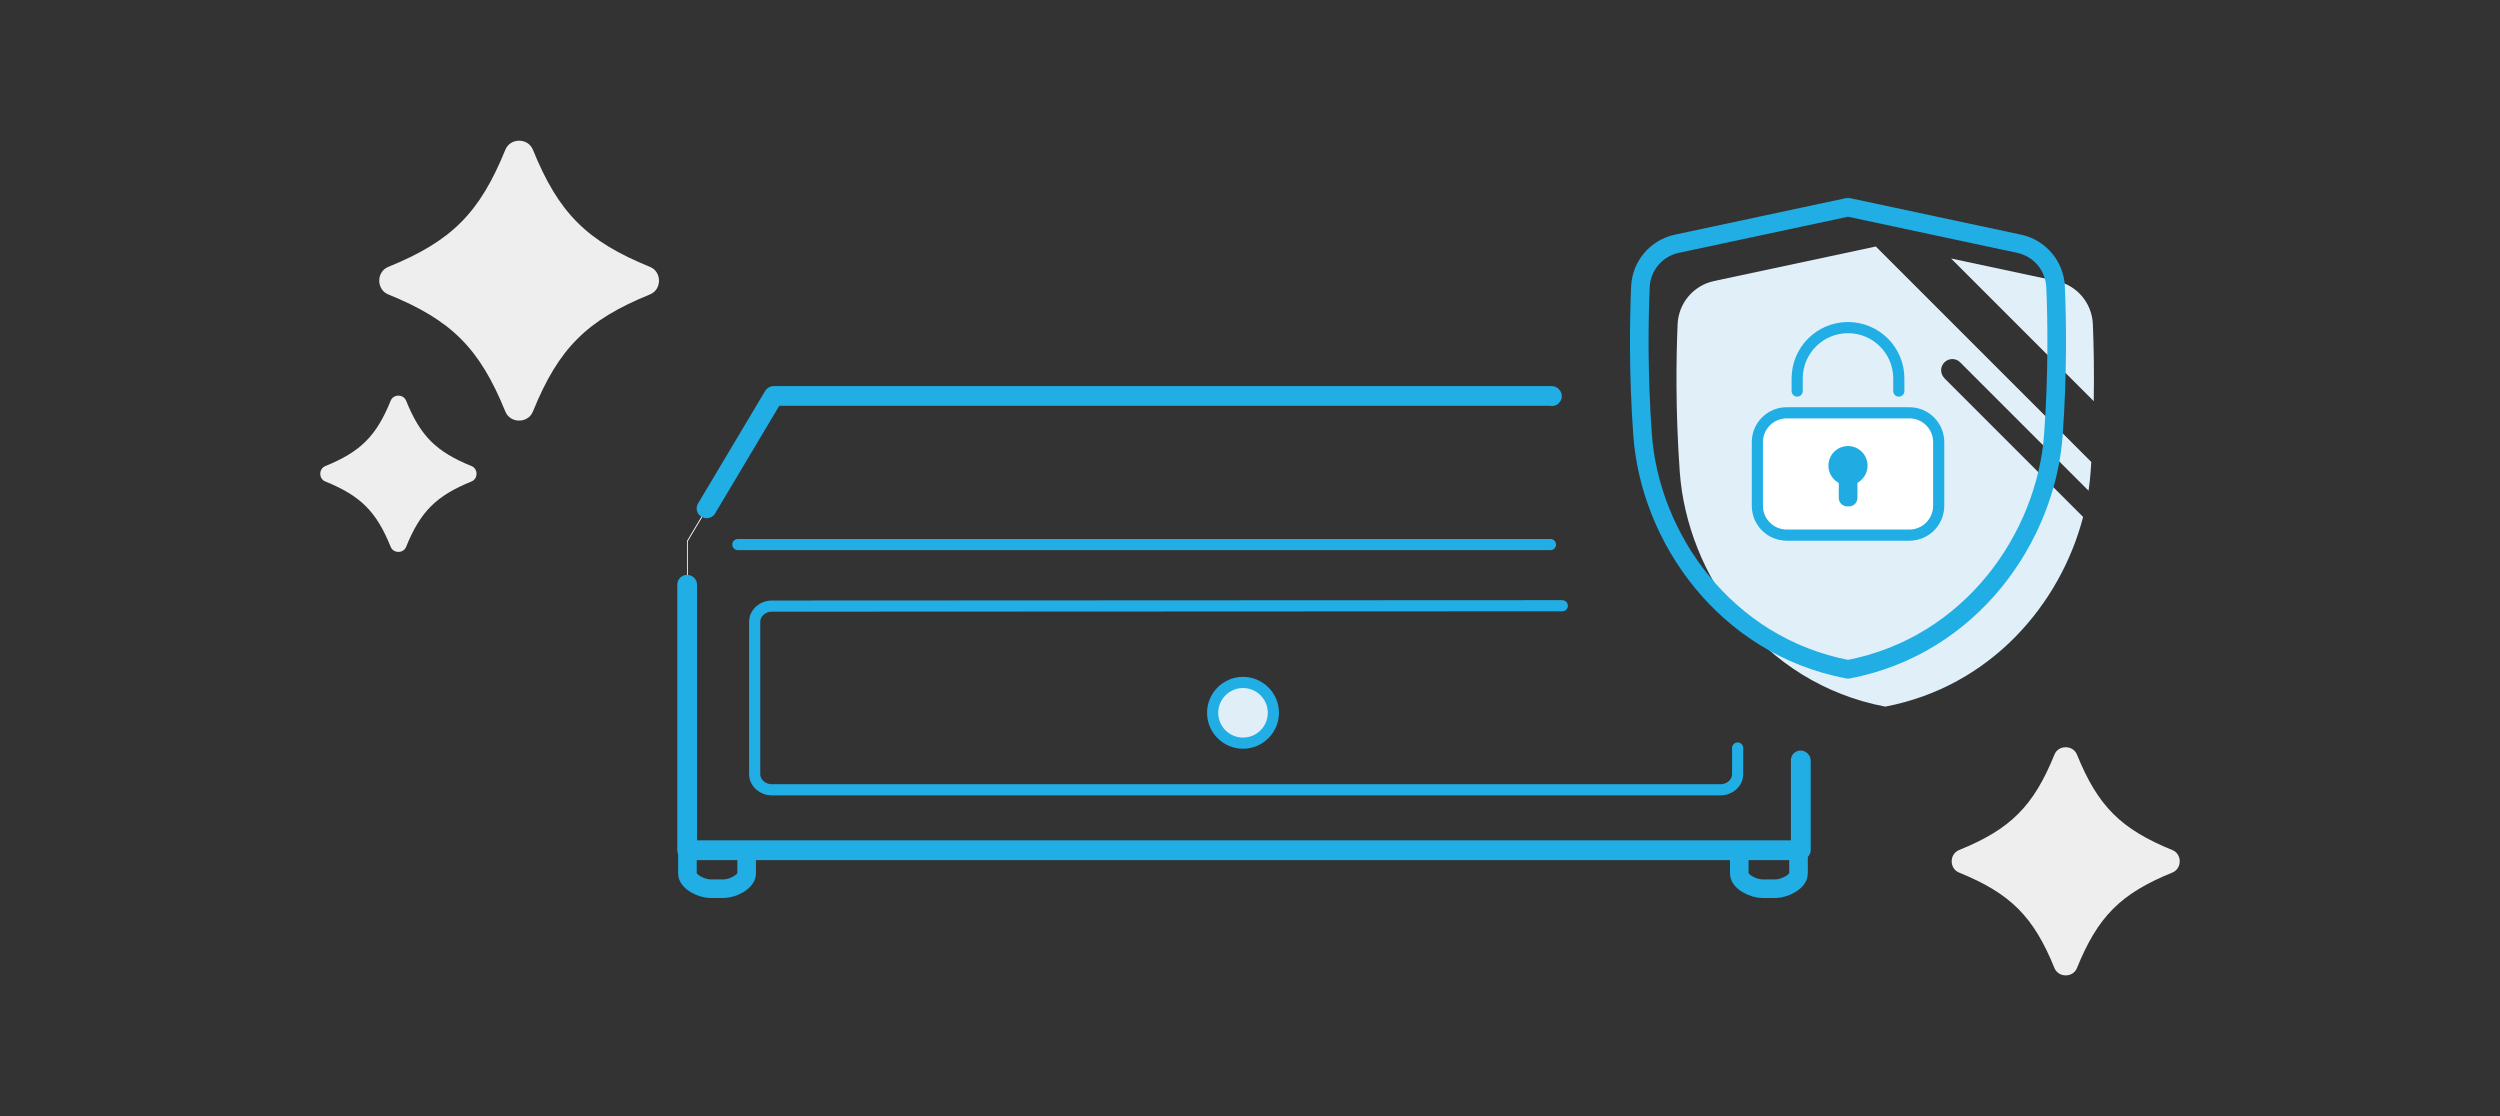 <svg width="336" height="150" viewBox="0 0 336 150" fill="none" xmlns="http://www.w3.org/2000/svg">
<rect x="0" y="0" width="336" height="150" fill="#333333" stroke="none"/>
<g clip-path="url(#clip0_1216_19455)">
<path d="M242 114.3H92.38C92.38 114.3 92.33 114.28 92.33 114.25V72.73V72.7L103.94 53.23C103.94 53.23 103.97 53.21 103.98 53.21H208.55C208.55 53.21 208.6 53.23 208.6 53.26C208.6 53.29 208.58 53.31 208.55 53.31H104.02L92.44 72.75V114.22H241.96V102.24C241.96 102.24 241.98 102.19 242.01 102.19C242.04 102.19 242.06 102.21 242.06 102.24V114.27C242.06 114.27 242.04 114.32 242.01 114.32L242 114.3Z" fill="white"/>
<path d="M94.99 69.65C94.809 69.65 94.629 69.61 94.46 69.53C94.419 69.51 94.35 69.48 94.309 69.45C93.98 69.29 93.769 69.02 93.669 68.67C93.57 68.32 93.65 67.96 93.829 67.65L102.83 52.55C103.06 52.16 103.53 51.89 103.99 51.89H208.56C209.28 51.89 209.91 52.52 209.91 53.24C209.91 53.69 209.66 54.12 209.28 54.36C209.07 54.5 208.83 54.57 208.58 54.57C208.51 54.57 208.44 54.57 208.37 54.55C208.35 54.55 208.33 54.55 208.31 54.54H104.73L96.109 69.01C95.87 69.41 95.439 69.64 94.99 69.64V69.65Z" fill="#20AEE5"/>
<path d="M92.38 115.6C91.66 115.6 91.03 114.97 91.03 114.25V78.57C91.03 78.21 91.18 77.87 91.44 77.62C91.68 77.39 92 77.27 92.33 77.27C92.35 77.27 92.48 77.27 92.51 77.28C93.16 77.36 93.68 77.91 93.68 78.57V112.94H240.7V102.32C240.67 102.05 240.73 101.77 240.86 101.54C241.09 101.13 241.54 100.87 242.01 100.87C242.73 100.87 243.36 101.5 243.36 102.22V114.25C243.36 114.97 242.73 115.6 242.01 115.6H92.38Z" fill="#20AEE5"/>
<path d="M209.97 81.41L103.75 81.46C102.47 81.46 101.43 82.41 101.43 83.57V104.04C101.43 105.21 102.47 106.15 103.75 106.15H231.22C232.5 106.15 233.54 105.2 233.54 104.04V100.53" stroke="#20AEE5" stroke-width="1.5" stroke-linecap="round" stroke-linejoin="round"/>
<path d="M100.35 114.97V117.4C100.35 118.53 98.42 119.44 97.29 119.44H95.45C94.32 119.44 92.39 118.53 92.39 117.4V114.51" stroke="#20AEE5" stroke-width="2.5" stroke-linecap="round" stroke-linejoin="round"/>
<path d="M233.76 114.51V117.4C233.76 118.53 235.69 119.44 236.82 119.44H238.66C239.79 119.44 241.72 118.53 241.72 117.4V114.97" stroke="#20AEE5" stroke-width="2.5" stroke-linecap="round" stroke-linejoin="round"/>
<path d="M167.06 99.88C169.32 99.88 171.14 98.05 171.14 95.8C171.14 93.55 169.31 91.72 167.06 91.72C164.81 91.72 162.98 93.55 162.98 95.8C162.98 98.05 164.81 99.88 167.06 99.88Z" fill="#E0EFF7" stroke="#20AEE5" stroke-width="1.5" stroke-linecap="round" stroke-linejoin="round"/>
<path d="M99.17 73.19H208.38" stroke="#20AEE5" stroke-width="1.5" stroke-linecap="round" stroke-linejoin="round"/>
<path d="M87.36 35.87C88.97 36.52 88.97 38.92 87.36 39.57C78.85 43.03 75.08 46.8 71.62 55.32C70.97 56.93 68.57 56.93 67.92 55.32C64.46 46.8 60.69 43.03 52.18 39.57C50.57 38.92 50.57 36.52 52.18 35.87C60.69 32.41 64.46 28.64 67.92 20.12C68.57 18.51 70.97 18.51 71.62 20.12C75.08 28.64 78.85 32.41 87.36 35.87Z" fill="#EEEEEE"/>
<path d="M63.37 62.64C64.27 63 64.27 64.34 63.37 64.71C58.62 66.64 56.51 68.75 54.58 73.5C54.22 74.4 52.88 74.4 52.51 73.5C50.58 68.74 48.47 66.64 43.72 64.71C42.82 64.35 42.82 63.01 43.72 62.64C48.47 60.71 50.58 58.6 52.51 53.85C52.87 52.95 54.21 52.95 54.58 53.85C56.51 58.61 58.62 60.71 63.37 62.64Z" fill="#EEEEEE"/>
<path d="M291.97 114.25C293.28 114.78 293.28 116.73 291.97 117.27C285.03 120.09 281.96 123.16 279.14 130.11C278.61 131.42 276.66 131.42 276.12 130.11C273.3 123.17 270.23 120.1 263.29 117.27C261.98 116.74 261.98 114.79 263.29 114.25C270.23 111.43 273.3 108.36 276.12 101.41C276.65 100.1 278.6 100.1 279.14 101.41C281.96 108.35 285.03 111.42 291.97 114.25Z" fill="#EEEEEE"/>
<path d="M281.4 53.92C281.47 49.75 281.39 46.18 281.28 43.56C281.16 40.73 279.15 38.35 276.38 37.76L262.22 34.74L281.41 53.93L281.4 53.92Z" fill="#E1F0F8"/>
<path d="M261.33 50.82C260.74 50.23 260.74 49.28 261.33 48.7C261.92 48.11 262.87 48.11 263.45 48.7L280.7 65.95C280.83 65.1 280.92 64.25 280.98 63.4C281.01 62.96 281.04 62.52 281.07 62.09L252.11 33.13L230.37 37.77C227.6 38.36 225.59 40.75 225.47 43.57C225.28 48.03 225.17 55.19 225.76 63.41C226.75 77.22 236.8 91.81 253.37 94.97C267.52 92.28 276.91 81.24 279.97 69.48L261.33 50.84V50.82Z" fill="#E1F0F8"/>
<path d="M248.37 27.85L271.37 32.76C274.14 33.35 276.15 35.74 276.27 38.56C276.46 43.02 276.57 50.18 275.98 58.4C274.99 72.21 264.94 86.8 248.37 89.96C231.8 86.8 221.74 72.21 220.76 58.4C220.17 50.19 220.28 43.02 220.47 38.56C220.59 35.73 222.6 33.35 225.37 32.76L248.37 27.85Z" stroke="#20AEE5" stroke-width="2.5" stroke-linecap="round" stroke-linejoin="round"/>
<path d="M256.62 55.48H240.13C237.954 55.48 236.19 57.245 236.19 59.42V67.981C236.19 70.156 237.954 71.921 240.13 71.921H256.62C258.796 71.921 260.56 70.156 260.56 67.981V59.42C260.56 57.245 258.796 55.48 256.62 55.48Z" fill="white" stroke="#20AEE5" stroke-width="1.5" stroke-linecap="round" stroke-linejoin="round"/>
<path d="M241.54 52.56V50.86C241.54 47.09 244.6 44.03 248.37 44.03C252.14 44.03 255.2 47.09 255.2 50.86V52.56" stroke="#20AEE5" stroke-width="1.5" stroke-linecap="round" stroke-linejoin="round"/>
<path d="M248.37 65.21C249.822 65.21 251 64.033 251 62.58C251 61.128 249.822 59.95 248.37 59.95C246.917 59.95 245.74 61.128 245.74 62.58C245.74 64.033 246.917 65.21 248.37 65.21Z" fill="#20ACE3"/>
<path d="M248.5 62.58H248.27C247.64 62.58 247.13 63.09 247.13 63.72V66.92C247.13 67.55 247.64 68.06 248.27 68.06H248.5C249.129 68.06 249.64 67.55 249.64 66.92V63.72C249.64 63.09 249.129 62.58 248.5 62.58Z" fill="#20ACE3"/>
</g>
<defs>
<clipPath id="clip0_1216_19455">
<rect width="249.9" height="112.16" fill="white" transform="translate(43.05 18.92)"/>
</clipPath>
</defs>
</svg>
